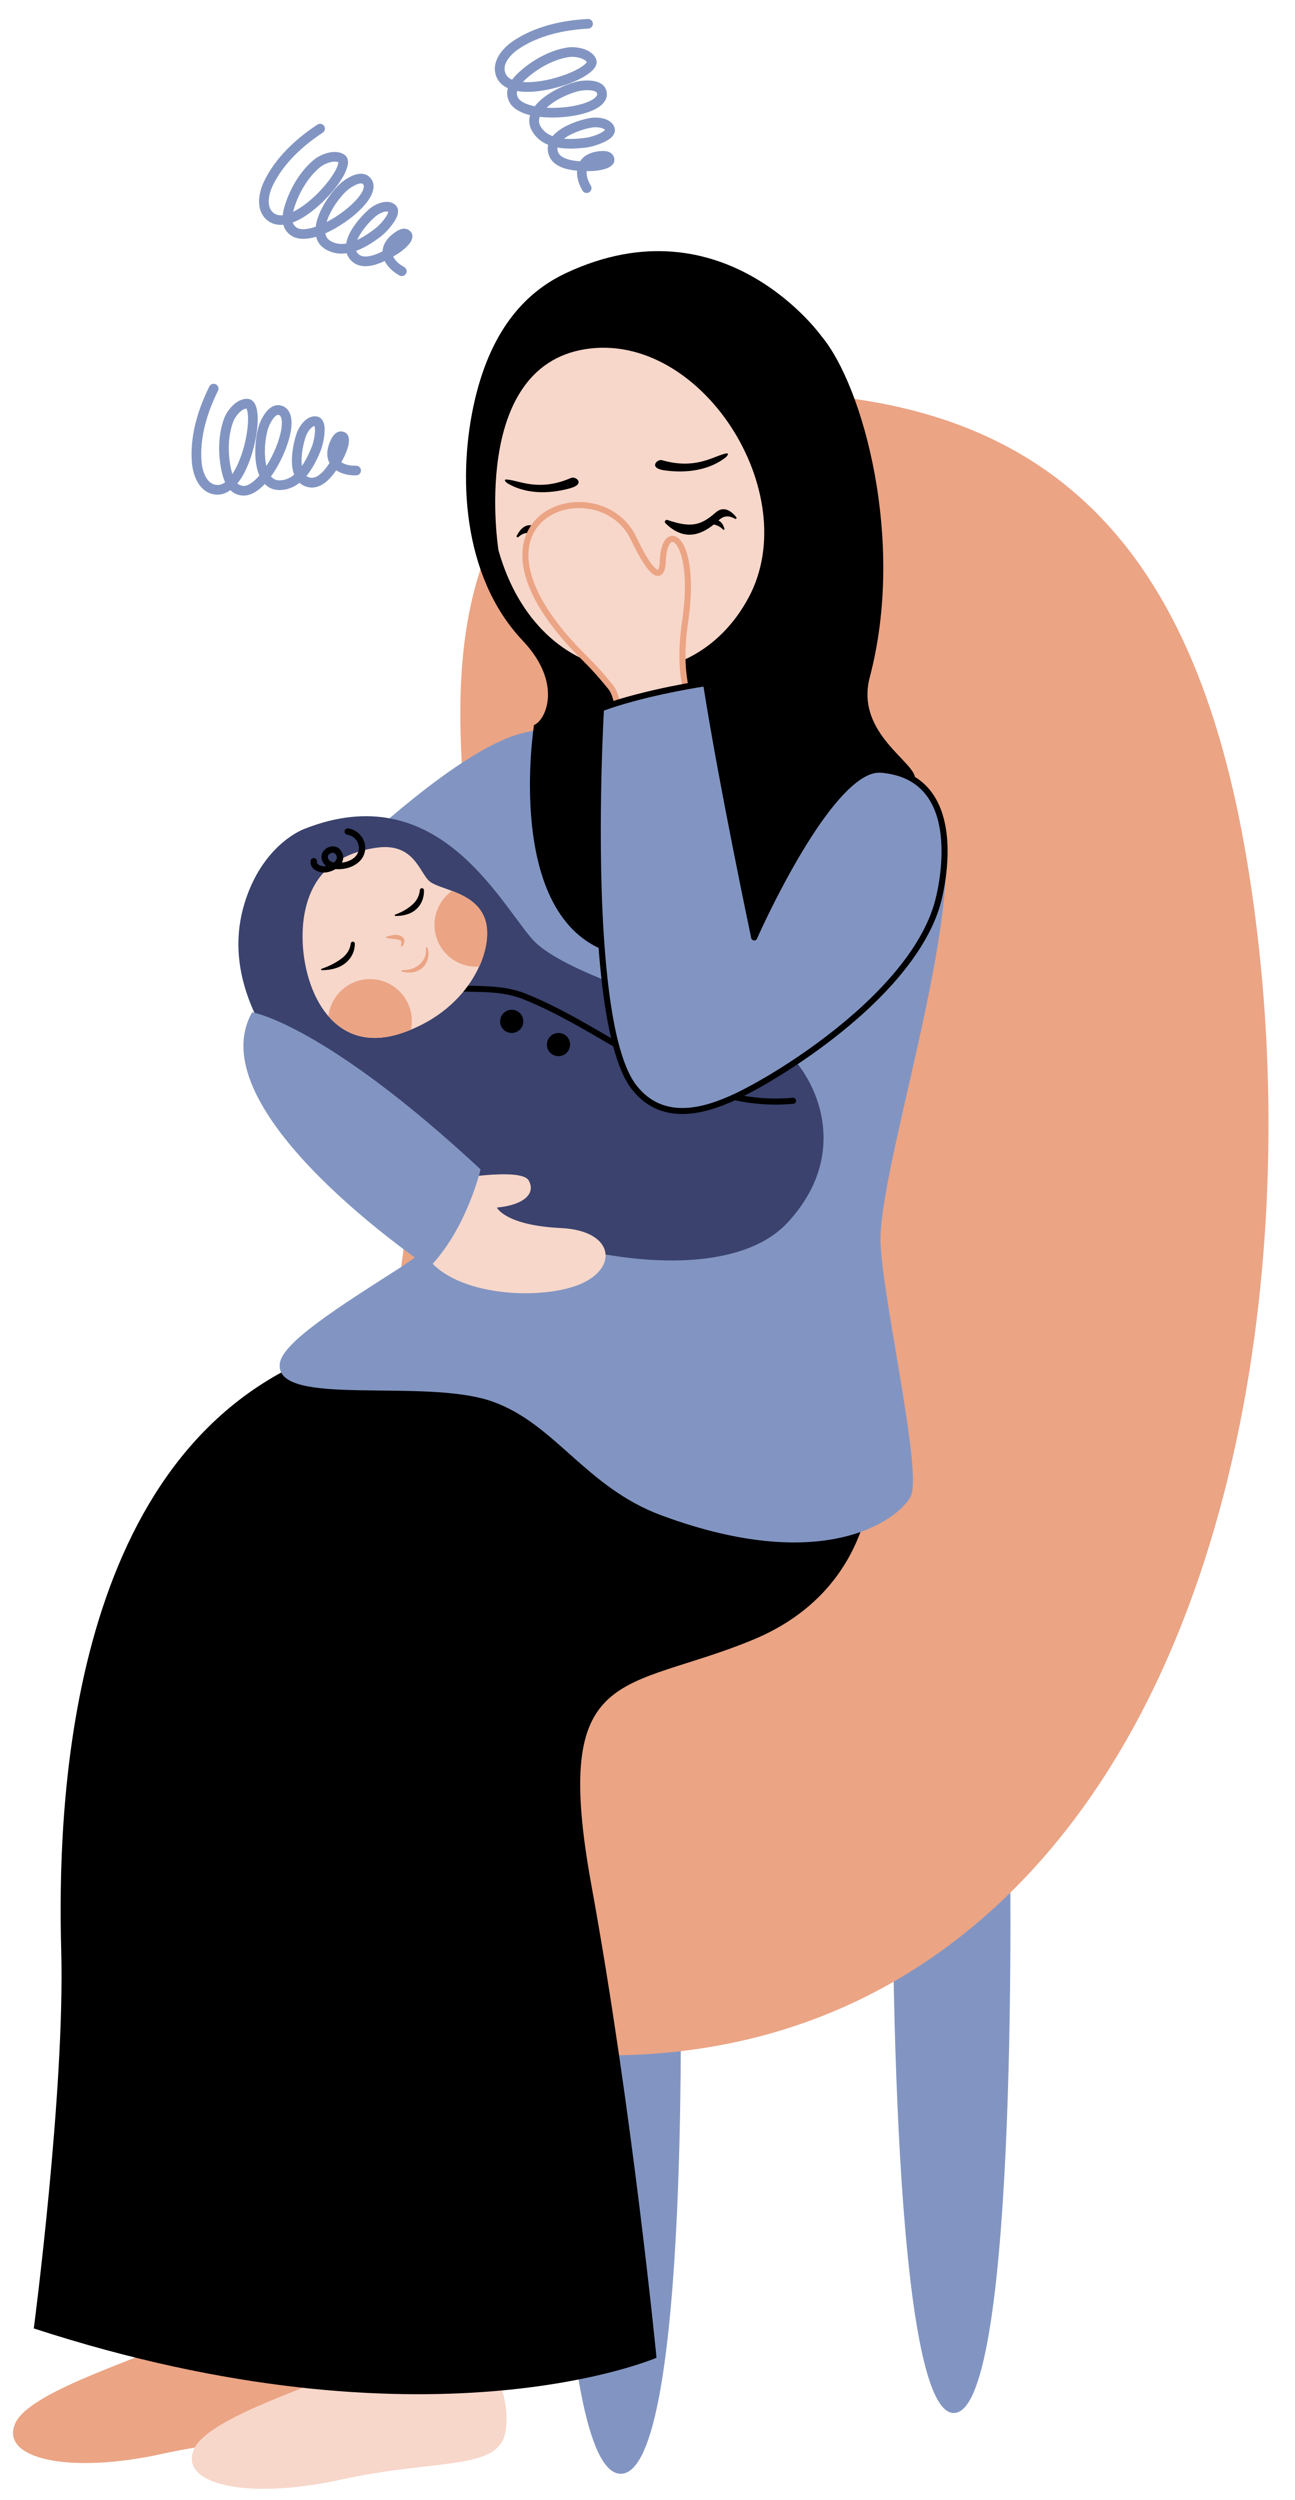 <?xml version="1.0" encoding="UTF-8"?><svg xmlns="http://www.w3.org/2000/svg" xmlns:xlink="http://www.w3.org/1999/xlink" clip-rule="evenodd" fill-rule="evenodd" height="859.5" preserveAspectRatio="xMidYMid meet" stroke-linejoin="round" stroke-miterlimit="2" version="1.0" viewBox="-3.6 -6.0 445.3 859.5" width="445.3" zoomAndPan="magnify"><g><g><g id="change1_4"><path d="M1588.17,1718.58C1588.17,1718.58 1585.68,1970.7 1620.49,1969.96C1655.3,1969.22 1649.71,1715.28 1649.71,1715.28L1588.17,1718.58Z" fill="#8295c2" transform="matrix(.695 0 0 .703 -916.274 -540.47)"/></g><g id="change1_5"><path d="M1588.17,1749.86C1588.17,1749.86 1585.68,1970.7 1620.49,1969.96C1655.3,1969.22 1649.71,1746.56 1649.71,1746.56L1588.17,1749.86Z" fill="#8295c2" transform="matrix(.655 0 0 .893 -736.921 -935.65)"/></g><g id="change2_1"><path d="M1486.65,1809.1C1486.65,1809.1 1649.1,1880.09 1785.45,1777.08C1921.8,1674.07 1954.22,1458.11 1936.28,1293.21C1918.33,1128.31 1860.32,1022.52 1694.26,1019.78C1528.2,1017.06 1539.77,1161.63 1541.96,1207.23C1544.15,1252.83 1455.51,1767.6 1486.65,1809.1Z" fill="#eba484" transform="matrix(.695 0 0 .703 -916.274 -587.965)"/></g><g id="change3_3"><path d="M1676.2,590.117C1676.2,590.117 1685.78,619.804 1665.61,632.268L1690.14,669.721L1750.96,641.191C1750.96,641.191 1721.88,620.233 1730.92,568.299L1676.2,590.117Z" fill="#f7d7ca" transform="matrix(.653 0 0 .653 -873.742 -160.05)"/></g><g id="change2_4"><path d="M1966.94,660.683C1985.59,659.248 2004.71,654.431 2018.56,641.759C2017.99,634.064 2018.34,625.327 2020.05,615.475L1965.33,637.293C1965.33,637.293 1969.08,648.923 1966.94,660.683Z" fill="#eba484" transform="matrix(.653 0 0 .653 -1062.499 -190.849)"/></g><g id="change2_9"><path d="M2786.77,1794.69C2786.77,1794.69 2786.55,1806.12 2777.14,1813.17C2767.74,1820.22 2723.69,1831.89 2718.45,1843.97C2713.22,1856.04 2736.68,1861.53 2769.33,1854.33C2801.98,1847.13 2823.63,1851.51 2825.65,1837.61C2827.67,1823.72 2818.86,1815.43 2820.29,1798.52L2786.77,1794.69Z" fill="#eba484" transform="matrix(1 0 0 1 -2716.837 -1016.826)"/></g><g id="change3_5"><path d="M2786.77,1794.69C2786.77,1794.69 2786.55,1806.12 2777.14,1813.17C2767.74,1820.22 2723.69,1831.89 2718.45,1843.97C2713.22,1856.04 2736.68,1861.53 2769.33,1854.33C2801.98,1847.13 2823.63,1851.51 2825.65,1837.61C2827.67,1823.72 2818.86,1815.43 2820.29,1798.52L2786.77,1794.69Z" fill="#f7d7ca" transform="matrix(1 0 0 1 -2655.372 -1007.966)"/></g><g id="change4_9"><path d="M2951.37,1507.4C2951.37,1507.4 2954.42,1550.21 2910.15,1568.45C2865.89,1586.7 2840.76,1576.09 2854.78,1652.97C2868.81,1729.85 2877.14,1815.21 2877.14,1815.21C2877.14,1815.21 2798.52,1849.26 2663.01,1805.13C2663.01,1805.13 2673.75,1723.19 2672.44,1675.39C2671.13,1627.6 2673.75,1507.31 2758.38,1471.54C2843.01,1435.76 2953.6,1466.08 2951.37,1507.4Z" transform="matrix(1 0 0 1 -2654.987 -1010.682)"/></g><g id="change1_6"><path d="M1669.32,622.016C1669.32,622.016 1686.03,680.562 1745.5,628.688C1745.5,628.688 1804.21,628.015 1824.24,657.985C1848.08,693.646 1798.48,836.63 1796.18,886.179C1795.07,910.088 1818.38,1009.4 1812.23,1023.36C1807.7,1033.64 1769.69,1066.56 1680.88,1033.69C1640.84,1018.87 1624.93,985.378 1591.67,973.696C1555.86,961.119 1477.44,977.155 1479.84,953.874C1480.99,942.793 1510.76,924.028 1543.37,903.18C1580.55,879.416 1585.7,848.007 1585.7,848.007L1519.15,683.26C1519.15,683.26 1573.99,630.733 1606.73,622.112C1639.46,613.491 1669.32,622.016 1669.32,622.016Z" fill="#8295c2" transform="matrix(.653 0 0 .653 -873.742 -160.05)"/></g><g id="change3_4"><path d="M1581.59,470.172C1581.59,470.172 1593.4,546.609 1618.02,571.5C1642.65,596.39 1678.44,602.593 1697.68,595.894C1716.93,589.194 1748.73,563.257 1754.31,529.394C1754.31,529.394 1766.99,525.668 1774.16,518.338C1780.88,511.465 1789.41,495.288 1777.8,479.798C1769.3,468.457 1753.35,469.229 1750.4,483.93C1750.4,483.93 1683.83,369.404 1635.56,401.622C1587.28,433.839 1581.59,470.172 1581.59,470.172Z" fill="#f7d7ca" transform="matrix(.653 0 0 .653 -873.742 -160.05)"/></g><g id="change2_7" transform="matrix(.653 0 0 .653 -1062.499 -190.849)"><circle cx="2053.25" cy="546.096" fill="#eba484" r="5.191"/></g><g id="change5_1"><path d="M1492.98,672.223C1492.98,672.223 1472.23,679.356 1462.15,708.78C1452.06,738.204 1456.85,779.526 1520.47,836.169C1584.09,892.811 1708.28,921.264 1747.07,879.745C1785.85,838.227 1757.17,791.261 1735.5,781.594C1713.84,771.926 1630.61,751.042 1612.56,730.051C1594.51,709.06 1561.99,645.009 1492.98,672.223Z" fill="#3a426d" transform="matrix(.653 0 0 .653 -873.742 -160.05)"/></g><g id="change4_12"><path d="M1853.66,812.091C1867.9,812.541 1882.03,808.776 1895.94,812.833C1919.93,819.828 1943.02,832.731 1966.82,842.613C1990.95,852.636 2015.79,859.559 2042.93,854.44C2043.79,854.277 2044.36,853.442 2044.2,852.576C2044.04,851.711 2043.2,851.141 2042.34,851.304C2015.84,856.302 1991.6,849.452 1968.04,839.666C1944.14,829.739 1920.93,816.797 1896.83,809.769C1882.66,805.636 1868.27,809.36 1853.76,808.901C1852.88,808.873 1852.15,809.565 1852.12,810.445C1852.09,811.326 1852.78,812.063 1853.66,812.091Z" transform="matrix(.65 .061 -.061 .65 -1006.597 -306.55)"/></g><g id="change4_2" transform="matrix(.653 0 0 .653 -1060.12 -190.089)"><circle cx="1887.41" cy="819.614" r="6.105"/></g><g id="change4_5" transform="matrix(.653 0 0 .653 -1044.036 -182.117)"><circle cx="1887.41" cy="819.614" r="6.105"/></g><g id="change3_1"><path d="M1504.12,694.287C1504.12,694.287 1491.1,704.465 1491.93,731.317C1492.77,758.169 1508.24,792.191 1544.62,779.607C1580.99,767.022 1593.02,734.617 1587.92,719.833C1582.82,705.049 1563.57,704.41 1558.47,699.616C1553.36,694.822 1550.37,679.525 1531.11,682.136C1511.85,684.748 1504.12,694.287 1504.12,694.287Z" fill="#f7d7ca" transform="matrix(.653 0 0 .653 -873.767 -160.04)"/></g><g id="change4_10"><path d="M1804.06,740.655C1803.97,738.905 1803.2,737.289 1801.48,736.083C1798.26,733.812 1795.05,735.269 1793.5,737.772C1792.47,739.437 1792.24,741.56 1793.16,743.327C1793.73,744.41 1794.73,745.393 1796.34,746.014C1796.83,746.202 1797.35,746.313 1797.88,746.364C1797.34,746.83 1796.76,747.193 1796.2,747.404C1795.52,747.657 1794.79,747.842 1794.1,747.837C1793.41,747.832 1792.77,747.599 1792.44,746.854C1792.08,746.011 1791.09,745.628 1790.25,745.999C1789.41,746.369 1789.02,747.353 1789.39,748.195C1790.85,751.516 1794.37,751.642 1797.36,750.527C1799.41,749.763 1801.6,747.685 1802.89,745.283C1803.21,745.132 1803.51,744.971 1803.81,744.805C1805.38,743.925 1806.84,742.817 1808.09,741.525C1810.54,738.996 1812.33,735.499 1812.02,731.89C1811.41,724.83 1803.99,720.977 1797.78,723.417C1796.92,723.754 1796.5,724.722 1796.84,725.578C1797.17,726.434 1798.14,726.856 1799,726.52C1803.21,724.866 1808.29,727.391 1808.7,732.175C1808.93,734.826 1807.5,737.346 1805.7,739.204C1805.19,739.726 1804.64,740.211 1804.06,740.655ZM1800.41,742.731C1800.93,741.289 1800.93,739.769 1799.57,738.809C1798.26,737.889 1796.97,738.51 1796.34,739.524C1795.92,740.204 1795.74,741.064 1796.12,741.785C1796.36,742.255 1796.84,742.633 1797.54,742.902C1798.06,743.103 1798.65,743.094 1799.2,743.026C1799.61,742.975 1800.01,742.871 1800.41,742.731Z" transform="scale(.653) rotate(30.509 1531.429 -2394.796)"/></g><g id="change2_5"><path d="M1794.55,817.996C1795.82,807.046 1805.14,798.535 1816.42,798.535C1828.57,798.535 1838.44,808.399 1838.44,820.549C1838.44,822.145 1838.27,823.702 1837.94,825.201C1836.58,825.758 1835.18,826.286 1833.75,826.783C1815.89,832.958 1803.08,827.911 1794.55,817.996ZM1859.62,752.065C1866.52,754.691 1874.12,758.516 1877.05,767.009C1879.17,773.164 1878.33,782.372 1873.99,791.934C1873.47,791.972 1872.94,791.991 1872.41,791.991C1860.26,791.991 1850.39,782.126 1850.39,769.976C1850.39,762.597 1854.04,756.06 1859.62,752.065Z" fill="#eba484" transform="matrix(.653 0 0 .653 -1062.499 -190.849)"/></g><g id="change4_13"><path d="M1504.32,747.333C1505.65,747.53 1506.92,747.636 1508.22,747.615C1509.13,747.6 1510,747.505 1510.87,747.353C1511.63,747.222 1512.36,747.027 1513.07,746.778C1513.8,746.52 1514.5,746.192 1515.15,745.801C1516.5,744.997 1517.68,743.946 1518.63,742.684C1519.92,740.975 1520.82,738.875 1521.17,736.337C1521.29,735.75 1520.91,735.177 1520.33,735.058C1519.74,734.939 1519.16,735.319 1519.05,735.906C1518.33,738.65 1516.86,740.598 1515.04,742.054C1514.35,742.603 1513.6,743.07 1512.82,743.502C1512.29,743.793 1511.76,744.083 1511.21,744.345C1510.15,744.842 1509.07,745.282 1507.9,745.638C1506.73,745.998 1505.56,746.323 1504.32,746.539C1504.1,746.541 1503.92,746.721 1503.92,746.941C1503.92,747.16 1504.11,747.336 1504.32,747.333Z" transform="matrix(.645 -.103 .103 .645 -914.812 -18.193)"/></g><g id="change2_8"><path d="M1829.26,777.765C1829.88,777.94 1830.81,778.141 1831.88,778.357C1832.42,778.467 1832.97,778.585 1833.52,778.706C1833.87,778.782 1834.21,778.871 1834.54,778.949C1835.03,779.061 1835.48,779.153 1835.85,779.343C1836.43,779.64 1836.84,780.086 1836.71,780.964L1836.43,782.227C1836.3,782.446 1836.37,782.73 1836.59,782.861C1836.81,782.992 1837.09,782.921 1837.22,782.703C1837.4,782.498 1837.54,782.277 1837.68,782.043C1837.82,781.811 1837.93,781.571 1838.04,781.328C1838.96,779.036 1837.75,777.652 1835.86,776.892C1835.44,776.724 1834.97,776.615 1834.48,776.551C1834.04,776.494 1833.59,776.47 1833.13,776.489C1831.61,776.553 1830.19,776.9 1829.33,776.973C1829.11,776.954 1828.92,777.116 1828.9,777.334C1828.88,777.553 1829.04,777.746 1829.26,777.765Z" fill="#eba484" transform="matrix(.65 -.056 .056 .65 -1103.173 -86.646)"/></g><g id="change4_14"><path d="M1504.32,747.333C1505.57,747.529 1506.78,747.648 1508,747.646C1508.86,747.645 1509.68,747.573 1510.5,747.446C1511.21,747.336 1511.9,747.17 1512.57,746.951C1513.28,746.722 1513.95,746.429 1514.59,746.074C1515.94,745.317 1517.14,744.312 1518.13,743.102C1519.59,741.322 1520.61,739.094 1521.02,736.368C1521.14,735.786 1520.83,735.202 1520.32,735.065C1519.82,734.929 1519.31,735.291 1519.19,735.874C1518.47,738.766 1516.92,740.765 1514.95,742.229C1514.24,742.757 1513.47,743.205 1512.66,743.624C1512.13,743.9 1511.59,744.176 1511.03,744.427C1509.99,744.897 1508.91,745.316 1507.78,745.661C1506.64,746.006 1505.51,746.323 1504.32,746.539C1504.13,746.541 1503.97,746.721 1503.98,746.94C1503.98,747.159 1504.13,747.336 1504.32,747.333Z" transform="matrix(.744 -.119 .103 .645 -1089.07 24.519)"/></g><g id="change2_6"><path d="M1503.77,746.145C1506.15,747.14 1508.31,747.508 1510.24,747.338C1511.9,747.192 1513.38,746.653 1514.6,745.865C1515.96,744.993 1517.01,743.798 1517.75,742.498C1518.95,740.403 1519.35,738.024 1518.95,735.955C1518.92,735.702 1518.69,735.518 1518.44,735.546C1518.19,735.573 1518.01,735.801 1518.03,736.055C1518.08,737.859 1517.37,739.774 1516.12,741.424C1515.4,742.385 1514.45,743.199 1513.35,743.887C1512.36,744.51 1511.23,745.014 1509.92,745.31C1508.22,745.695 1506.28,745.838 1504,745.385C1503.79,745.321 1503.57,745.439 1503.5,745.649C1503.44,745.859 1503.56,746.081 1503.77,746.145Z" fill="#eba484" transform="matrix(.645 -.103 .103 .645 -912.114 1.638)"/></g><g id="change4_6"><path d="M2118.3,2139.68C2104.44,2150.36 2092.38,2168.34 2091.93,2200.85C2091.48,2233.36 2102.61,2275.92 2134.16,2297.3C2155.09,2311.49 2151.11,2328.62 2146.68,2331.52C2146.68,2331.52 2151.65,2414.84 2199.28,2419.57C2292.22,2428.8 2311,2319.16 2311,2319.16C2310.83,2312.05 2281.63,2305.74 2282.66,2280.57C2285.12,2220.18 2252.91,2159.38 2231.11,2142.55C2231.11,2142.55 2177.58,2094.03 2118.3,2139.68ZM2115.68,2261.76C2115.68,2261.76 2086.66,2188.13 2133.36,2169.7C2180.05,2151.27 2238.36,2209.55 2224.67,2258.36C2210.28,2309.61 2146.13,2318.52 2115.68,2261.76Z" transform="rotate(12.449 8419.664 -6019.327) scale(.803)"/></g><g><g id="change4_11"><path d="M2636.07,235.745C2635.76,235.996 2634.98,236.903 2635.17,237.25C2635.36,237.597 2636.47,237.286 2636.85,237.165C2641.83,235.913 2649.5,230.497 2663.5,234.636C2665.53,235.234 2669.44,231.307 2662.58,230.284C2655.45,229.221 2644.5,229.198 2636.07,235.745Z" transform="scale(.801 -.801) rotate(7.129 4921.577 -19428.48)"/></g><g id="change4_7"><path d="M2636.07,235.745C2635.76,235.996 2634.98,236.903 2635.17,237.25C2635.36,237.597 2636.47,237.286 2636.85,237.165C2641.83,235.913 2649.5,230.497 2663.5,234.636C2665.53,235.234 2669.44,231.307 2662.58,230.284C2655.45,229.221 2644.5,229.198 2636.07,235.745Z" transform="matrix(-.801 .004 -.004 -.801 2358.42 329.483)"/></g><g id="change4_4"><path d="M2664.9,256.223C2665.21,256.556 2665.26,257.059 2665.01,257.439C2664.75,257.819 2664.27,257.977 2663.85,257.821C2652.17,253.092 2647.21,253.937 2639.19,260.207C2634.7,263.717 2630.93,260.09 2628.89,257.235C2628.74,257.028 2628.76,256.748 2628.93,256.562C2629.11,256.377 2629.39,256.337 2629.6,256.467C2631.52,257.803 2634.44,258.851 2637.36,256.578C2642.08,252.914 2653.26,243.337 2664.9,256.223Z" transform="matrix(.672 -.098 -.098 -.672 -1567.326 608.683)"/></g><g id="change4_8"><path d="M1911.44,570.073C1908.68,570.081 1905.7,570.8 1903.66,572.712C1903.53,572.85 1903.32,572.878 1903.15,572.779C1902.99,572.679 1902.91,572.48 1902.98,572.298C1903.53,570.588 1904.49,569.06 1906.31,568.429C1908.07,567.819 1909.85,569.067 1911.55,569.806" transform="matrix(.655 0 0 .739 -1067.857 -240.89)"/></g><g id="change4_3"><path d="M1984.11,562.82C1978.51,567.298 1969.18,572.561 1958.65,562.147C1958.31,561.82 1958.24,561.301 1958.48,560.892C1958.72,560.483 1959.2,560.291 1959.66,560.427C1972.05,564.65 1977.15,563.483 1985.11,556.506C1989.56,552.6 1993.69,556.144 1995.97,558.987C1996.13,559.193 1996.13,559.485 1995.96,559.688C1995.8,559.89 1995.51,559.948 1995.28,559.825C1993.21,558.551 1990.12,557.635 1987.22,560.165C1987.01,560.342 1986.8,560.532 1986.57,560.731C1988.26,561.495 1989.16,563.162 1989.7,565.018C1989.76,565.224 1989.69,565.45 1989.52,565.562C1989.36,565.675 1989.15,565.643 1989.01,565.486C1987.67,564.071 1985.93,563.233 1984.11,562.82Z" transform="matrix(.653 0 0 .653 -1053.78 -193.216)"/></g><g id="change2_2"><path d="M1665.58,524.601C1664.97,527.2 1664.27,529.813 1663.54,532.438C1663.06,534.143 1662.53,535.834 1661.99,537.518C1661.1,540.295 1660.15,543.04 1658.81,545.6C1658.35,546.435 1658.59,547.475 1659.35,548.037C1660.59,548.894 1661.84,549.658 1663.14,550.299C1664.46,550.948 1665.83,551.486 1667.3,551.899C1668.16,552.173 1669.09,551.694 1669.36,550.829C1669.63,549.965 1669.15,549.041 1668.29,548.766C1667.05,548.327 1665.91,547.778 1664.81,547.15C1664.17,546.783 1663.55,546.383 1662.93,545.953C1664.12,543.64 1665.11,541.219 1665.85,538.708C1666.38,536.92 1666.78,535.091 1667.1,533.251C1667.59,530.504 1667.87,527.747 1668.14,525.029C1668.26,524.322 1667.78,523.652 1667.08,523.533C1666.37,523.415 1665.7,523.893 1665.58,524.601Z" fill="#eba484" transform="matrix(.653 0 0 .653 -876.338 -160.992)"/></g><g id="change2_3"><path d="M1949.9,618.059C1951.73,617.315 1953.58,616.784 1955.45,616.291C1956.68,615.965 1957.92,615.7 1959.16,615.451C1960.19,615.245 1961.22,615.073 1962.25,614.9C1963.29,614.726 1964.32,614.538 1965.36,614.409C1967.11,614.191 1968.86,614.05 1970.65,614.074C1972.44,614.098 1974.22,614.208 1976.04,614.519C1976.43,614.635 1976.85,614.405 1976.97,614.007C1977.08,613.608 1976.85,613.191 1976.46,613.075C1973.71,611.939 1970.94,611.177 1968.09,610.827C1966.14,610.586 1964.18,610.538 1962.23,610.726C1961.25,610.82 1960.28,610.997 1959.33,611.227C1958.38,611.455 1957.45,611.747 1956.53,612.086C1955.7,612.387 1954.9,612.715 1954.1,613.098C1952.29,613.972 1950.57,615.01 1948.88,616.19C1948.37,616.47 1948.18,617.116 1948.46,617.631C1948.74,618.147 1949.38,618.339 1949.9,618.059Z" fill="#eba484" transform="matrix(.653 .009 -.009 .653 -1056.842 -209.906)"/></g></g><g id="change3_2"><path d="M2034.72,1353.37C2034.72,1353.37 2033.23,1332.59 2027.76,1318.38C2024.95,1311.07 2020.93,1304.47 2017.51,1299.37C1996.22,1267.6 2006.29,1253.69 2015.19,1271.15C2017.6,1275.88 2022.49,1280.12 2022.46,1255.96C2022.42,1219.5 2096.22,1209.86 2065.38,1295.31C2063.17,1301.43 2061.72,1306.96 2060.53,1311.89C2058.51,1320.3 2070.65,1341.45 2067.84,1346.38L2034.72,1353.37Z" fill="#f7d7ca" transform="scale(-.766 .766) rotate(25.578 3123.053 -4326.156)"/></g><g id="change2_10"><path d="M2035,1354.7C2034.62,1354.78 2034.22,1354.69 2033.9,1354.46C2033.59,1354.22 2033.39,1353.86 2033.37,1353.47C2033.37,1353.47 2031.9,1332.92 2026.49,1318.87C2023.72,1311.67 2019.75,1305.16 2016.38,1300.13C2007.24,1286.48 2003.81,1276.03 2003.51,1269.86C2003.37,1266.8 2004.01,1264.67 2004.99,1263.51C2006.12,1262.17 2007.7,1261.78 2009.56,1262.56C2011.55,1263.39 2014.06,1265.93 2016.4,1270.53C2016.67,1271.04 2016.96,1271.55 2017.28,1272.01C2017.61,1272.49 2017.96,1272.92 2018.33,1273.21C2018.47,1273.33 2018.6,1273.46 2018.74,1273.44C2018.82,1273.44 2018.86,1273.36 2018.92,1273.28C2019.08,1273.1 2019.23,1272.85 2019.37,1272.54C2020.42,1270.25 2021.11,1265.3 2021.1,1255.96C2021.08,1242.17 2031.09,1232.02 2042.43,1228.88C2050.06,1226.77 2058.27,1227.83 2064.46,1233C2069.55,1237.25 2073.3,1244.31 2074.11,1254.8C2074.9,1264.97 2072.91,1278.44 2066.66,1295.77C2064.47,1301.84 2063.03,1307.32 2061.86,1312.21C2061.41,1314.07 2061.76,1316.59 2062.45,1319.43C2063.55,1324.02 2065.59,1329.35 2067.19,1334.09C2068.3,1337.38 2069.2,1340.39 2069.51,1342.71C2069.75,1344.58 2069.58,1346.07 2069.02,1347.05C2068.83,1347.39 2068.5,1347.63 2068.12,1347.71L2035,1354.7ZM2035.95,1351.72L2066.84,1345.19C2066.97,1344.63 2066.92,1343.91 2066.81,1343.06C2066.52,1340.88 2065.66,1338.05 2064.61,1334.97C2062.98,1330.15 2060.93,1324.73 2059.8,1320.07C2059,1316.73 2058.69,1313.76 2059.21,1311.57C2060.4,1306.6 2061.87,1301.02 2064.1,1294.85C2070.18,1278 2072.16,1264.9 2071.4,1255.01C2070.66,1245.44 2067.35,1238.96 2062.71,1235.09C2057.22,1230.51 2049.93,1229.63 2043.16,1231.51C2032.9,1234.34 2023.81,1243.49 2023.82,1255.96C2023.83,1265.95 2022.97,1271.23 2021.84,1273.67C2021.09,1275.3 2020.12,1275.95 2019.25,1276.12C2018.35,1276.29 2017.38,1275.98 2016.49,1275.22C2015.57,1274.44 2014.67,1273.13 2013.98,1271.77C2012.34,1268.55 2010.69,1266.46 2009.21,1265.46C2008.51,1264.98 2007.91,1264.74 2007.41,1264.98C2006.85,1265.27 2006.56,1266.01 2006.37,1267.04C2005.43,1272.16 2008.31,1283.19 2018.64,1298.62C2022.11,1303.79 2026.18,1310.48 2029.03,1317.89C2033.66,1329.92 2035.48,1346.61 2035.95,1351.72L2035.95,1351.72Z" fill="#eba484" transform="scale(-.766 .766) rotate(25.578 3123.053 -4326.156)"/></g><g id="change3_6"><path d="M1579.18,856.583C1579.18,856.583 1605.19,852.351 1608.3,857.634C1611.4,862.917 1607.13,868.376 1594.34,869.611C1594.34,869.611 1598.02,877.444 1622.51,878.614C1647,879.784 1648.1,897.615 1628.54,904.207C1608.99,910.799 1569.32,907.538 1561.1,886.743L1579.18,856.583Z" fill="#f7d7ca" transform="matrix(.782 0 0 .782 -1079.52 -270.905)"/></g><g id="change1_7"><path d="M1465.31,768.818C1465.31,768.818 1503.07,774.836 1585.6,851.541C1585.6,851.541 1578.25,883.022 1558.5,903.218C1558.5,903.218 1435.73,821.011 1465.31,768.818Z" fill="#8295c2" transform="matrix(.653 0 0 .653 -873.742 -160.05)"/></g><g id="change1_1"><path d="M1367.9,751.592C1389.44,732.633 1465.56,680.117 1522.44,687.165C1533.75,688.566 1600.37,701.691 1583.24,750.848C1573.1,779.939 1460.34,779.59 1460.34,779.59C1460.34,779.59 1536.11,834.413 1588.08,867.94C1588.08,867.94 1568.37,899.195 1548.62,919.391C1548.62,919.391 1372.15,853.197 1348.82,808.755C1336.12,784.561 1353.09,764.63 1367.9,751.592Z" fill="#8295c2" transform="scale(.573 -.573) rotate(66.059 1977.387 -666.039)"/></g><g id="change4_1"><path d="M1366.7,750.226C1379.7,738.782 1412.46,715.179 1448.96,699.664C1473.45,689.252 1499.62,682.504 1522.66,685.359C1528.41,686.072 1548.24,689.771 1564.44,699.54C1574.39,705.534 1582.95,713.808 1586.32,724.957C1588.58,732.417 1588.53,741.18 1584.95,751.447C1583.62,755.259 1580.73,758.643 1576.58,761.585C1570.73,765.729 1562.35,769.039 1552.69,771.642C1522.91,779.672 1480.88,781.102 1465.9,781.355C1482.92,793.594 1544.67,837.775 1589.06,866.411C1589.9,866.952 1590.15,868.067 1589.62,868.91C1589.62,868.91 1569.79,900.347 1549.92,920.663C1549.41,921.178 1548.65,921.347 1547.98,921.094C1547.98,921.094 1461.35,888.595 1401.35,853.825C1375.32,838.736 1354.31,823.127 1347.21,809.601C1334.04,784.512 1351.34,763.747 1366.7,750.226L1366.7,750.226ZM1369.1,752.957C1354.84,765.514 1338.2,784.609 1350.43,807.909C1357.33,821.048 1377.88,836.02 1403.18,850.677C1458.97,883.012 1537.89,913.371 1548.14,917.267C1564.92,899.854 1581.46,874.843 1585.57,868.484C1533.62,834.859 1459.27,781.064 1459.27,781.064C1458.63,780.601 1458.37,779.778 1458.61,779.027C1458.86,778.276 1459.56,777.768 1460.35,777.771C1460.35,777.771 1515.31,777.953 1551.75,768.129C1560.93,765.654 1568.92,762.556 1574.47,758.617C1577.92,756.17 1580.41,753.42 1581.52,750.25C1584.79,740.854 1584.9,732.837 1582.84,726.01C1579.73,715.729 1571.74,708.184 1562.57,702.656C1546.91,693.223 1527.77,689.658 1522.21,688.97C1499.75,686.187 1474.26,692.862 1450.38,703.013C1414.33,718.342 1381.94,741.65 1369.1,752.957L1369.1,752.957Z" transform="scale(.573 -.573) rotate(66.059 1977.387 -666.039)"/></g><g id="change1_8"><path d="M2730.61,1173.18C2731.69,1174.26 2733.11,1174.97 2734.97,1175.05C2737.14,1175.15 2739.53,1173.94 2741.77,1171.75C2741.99,1171.53 2742.21,1171.3 2742.43,1171.07C2743.69,1172.37 2745.34,1173.14 2747.43,1173.15C2750.11,1173.17 2752.41,1172.21 2754.37,1170.66C2754.81,1171.06 2755.3,1171.39 2755.86,1171.65C2758.55,1172.91 2761.06,1172.21 2763.26,1170.53C2764.67,1169.44 2765.94,1167.91 2767,1166.37C2768.77,1167.55 2771.19,1168.16 2773.87,1168.11C2774.79,1168.1 2775.52,1167.33 2775.51,1166.41C2775.49,1165.49 2774.73,1164.76 2773.81,1164.78C2771.82,1164.82 2769.98,1164.46 2768.75,1163.56C2768.98,1163.15 2769.19,1162.77 2769.38,1162.42C2770.34,1160.65 2771.25,1158.24 2771.37,1156.55C2771.52,1154.43 2770.58,1153.16 2768.88,1153C2768.01,1152.92 2767.18,1153.24 2766.46,1153.94C2765.52,1154.86 2764.78,1156.61 2764.44,1157.66C2763.62,1160.19 2763.84,1162.25 2764.69,1163.86C2763.74,1165.34 2762.57,1166.85 2761.22,1167.89C2760.05,1168.79 2758.72,1169.31 2757.27,1168.63C2757.08,1168.54 2756.91,1168.44 2756.75,1168.32C2758.99,1165.63 2760.61,1162.23 2761.73,1159.4C2762.44,1157.61 2763.37,1153.32 2762.9,1150.83C2762.55,1149 2761.51,1147.93 2760.02,1147.81C2758.69,1147.69 2757.4,1148.24 2756.31,1149.2C2755,1150.35 2753.98,1152.08 2753.52,1153.3C2752.64,1155.62 2751.47,1160.52 2751.82,1164.6C2751.92,1165.77 2752.16,1166.87 2752.53,1167.86C2751.11,1169.05 2749.44,1169.83 2747.45,1169.82C2746.2,1169.81 2745.27,1169.29 2744.57,1168.46C2747.91,1163.84 2750.65,1157.54 2751.41,1152.72C2751.74,1150.64 2751.71,1148.82 2751.3,1147.44C2750.75,1145.61 2749.6,1144.43 2747.85,1144.05C2746.31,1143.72 2744.87,1144.31 2743.67,1145.46C2742.32,1146.74 2741.28,1148.75 2740.73,1150.1C2739.41,1153.34 2738.46,1160.67 2739.84,1166.02C2740.03,1166.78 2740.27,1167.5 2740.56,1168.17C2739.66,1169.21 2738.73,1170.09 2737.8,1170.74C2736.88,1171.36 2735.99,1171.76 2735.11,1171.72C2734.23,1171.68 2733.55,1171.36 2733.02,1170.88C2733.57,1170.21 2734.09,1169.47 2734.58,1168.67C2737.73,1163.48 2739.69,1155.69 2739.98,1150.1C2740.14,1146.94 2739.69,1144.43 2738.85,1143.19C2738.19,1142.23 2737.32,1141.77 2736.29,1141.78C2734.78,1141.78 2733.3,1142.46 2732.03,1143.52C2730.35,1144.92 2729.05,1146.95 2728.51,1148.37C2726.28,1154.21 2726.31,1161.34 2727.75,1167.37C2728.01,1168.43 2728.34,1169.49 2728.79,1170.46C2727.89,1171.13 2726.92,1171.49 2725.86,1171.39C2724.18,1171.24 2723.04,1170.16 2722.25,1168.82C2721.32,1167.24 2720.86,1165.27 2720.71,1163.6C2719.95,1155.18 2722.65,1146.47 2726.35,1139.02C2726.76,1138.2 2726.42,1137.2 2725.6,1136.79C2724.78,1136.38 2723.78,1136.71 2723.37,1137.54C2719.39,1145.52 2716.58,1154.87 2717.39,1163.9C2717.58,1166.02 2718.2,1168.5 2719.38,1170.51C2720.71,1172.77 2722.72,1174.45 2725.55,1174.71C2727.34,1174.88 2729.05,1174.31 2730.61,1173.18ZM2736.11,1145.12C2735.41,1145.18 2734.75,1145.59 2734.16,1146.08C2732.96,1147.09 2732.01,1148.54 2731.62,1149.56C2729.62,1154.8 2729.7,1161.18 2730.99,1166.59C2731.08,1166.94 2731.17,1167.3 2731.28,1167.65C2731.43,1167.42 2731.58,1167.18 2731.73,1166.93C2734.62,1162.18 2736.39,1155.05 2736.65,1149.93C2736.74,1148.23 2736.66,1146.78 2736.37,1145.74C2736.31,1145.52 2736.18,1145.26 2736.11,1145.12ZM2742.99,1164.87C2745.52,1160.91 2747.51,1156.04 2748.12,1152.19C2748.36,1150.7 2748.4,1149.38 2748.1,1148.39C2747.94,1147.85 2747.67,1147.42 2747.15,1147.31C2746.86,1147.25 2746.61,1147.38 2746.36,1147.54C2746.07,1147.75 2745.79,1148.02 2745.54,1148.33C2744.76,1149.28 2744.17,1150.5 2743.82,1151.35C2742.7,1154.11 2741.9,1160.25 2742.99,1164.87ZM2759.51,1151.13C2759.14,1151.18 2758.82,1151.43 2758.51,1151.7C2757.62,1152.48 2756.95,1153.66 2756.64,1154.48C2755.87,1156.5 2754.84,1160.76 2755.14,1164.31C2755.16,1164.49 2755.18,1164.67 2755.2,1164.86C2756.69,1162.71 2757.8,1160.26 2758.63,1158.17C2759.12,1156.94 2759.77,1154.24 2759.7,1152.24C2759.69,1151.87 2759.57,1151.37 2759.51,1151.13Z" fill="#8295c2" transform="matrix(1 0 0 1 -2654.987 -1010.682)"/></g><g id="change1_2"><path d="M2730.61,1173.18C2731.69,1174.26 2733.11,1174.97 2734.97,1175.05C2737.14,1175.15 2739.53,1173.94 2741.77,1171.75C2741.99,1171.53 2742.21,1171.3 2742.43,1171.07C2743.69,1172.37 2745.34,1173.14 2747.43,1173.15C2750.11,1173.17 2752.41,1172.21 2754.37,1170.66C2754.81,1171.06 2755.3,1171.39 2755.86,1171.65C2758.55,1172.91 2761.06,1172.21 2763.26,1170.53C2764.67,1169.44 2765.94,1167.91 2767,1166.37C2768.77,1167.55 2771.19,1168.16 2773.87,1168.11C2774.79,1168.1 2775.52,1167.33 2775.51,1166.41C2775.49,1165.49 2774.73,1164.76 2773.81,1164.78C2771.82,1164.82 2769.98,1164.46 2768.75,1163.56C2768.98,1163.15 2769.19,1162.77 2769.38,1162.42C2770.34,1160.65 2771.25,1158.24 2771.37,1156.55C2771.52,1154.43 2770.58,1153.16 2768.88,1153C2768.01,1152.92 2767.18,1153.24 2766.46,1153.94C2765.52,1154.86 2764.78,1156.61 2764.44,1157.66C2763.62,1160.19 2763.84,1162.25 2764.69,1163.86C2763.74,1165.34 2762.57,1166.85 2761.22,1167.89C2760.05,1168.79 2758.72,1169.31 2757.27,1168.63C2757.08,1168.54 2756.91,1168.44 2756.75,1168.32C2758.99,1165.63 2760.61,1162.23 2761.73,1159.4C2762.44,1157.61 2763.37,1153.32 2762.9,1150.83C2762.55,1149 2761.51,1147.93 2760.02,1147.81C2758.69,1147.69 2757.4,1148.24 2756.31,1149.2C2755,1150.35 2753.98,1152.08 2753.52,1153.3C2752.64,1155.62 2751.47,1160.52 2751.82,1164.6C2751.92,1165.77 2752.16,1166.87 2752.53,1167.86C2751.11,1169.05 2749.44,1169.83 2747.45,1169.82C2746.2,1169.81 2745.27,1169.29 2744.57,1168.46C2747.91,1163.84 2750.65,1157.54 2751.41,1152.72C2751.74,1150.64 2751.71,1148.82 2751.3,1147.44C2750.75,1145.61 2749.6,1144.43 2747.85,1144.05C2746.31,1143.72 2744.87,1144.31 2743.67,1145.46C2742.32,1146.74 2741.28,1148.75 2740.73,1150.1C2739.41,1153.34 2738.46,1160.67 2739.84,1166.02C2740.03,1166.78 2740.27,1167.5 2740.56,1168.17C2739.66,1169.21 2738.73,1170.09 2737.8,1170.74C2736.88,1171.36 2735.99,1171.76 2735.11,1171.72C2734.23,1171.68 2733.55,1171.36 2733.02,1170.88C2733.57,1170.21 2734.09,1169.47 2734.58,1168.67C2737.73,1163.48 2739.69,1155.69 2739.98,1150.1C2740.14,1146.94 2739.69,1144.43 2738.85,1143.19C2738.19,1142.23 2737.32,1141.77 2736.29,1141.78C2734.78,1141.78 2733.3,1142.46 2732.03,1143.52C2730.35,1144.92 2729.05,1146.95 2728.51,1148.37C2726.28,1154.21 2726.31,1161.34 2727.75,1167.37C2728.01,1168.43 2728.34,1169.49 2728.79,1170.46C2727.89,1171.13 2726.92,1171.49 2725.86,1171.39C2724.18,1171.24 2723.04,1170.16 2722.25,1168.82C2721.32,1167.24 2720.86,1165.27 2720.71,1163.6C2719.95,1155.18 2722.65,1146.47 2726.35,1139.02C2726.76,1138.2 2726.42,1137.2 2725.6,1136.79C2724.78,1136.38 2723.78,1136.71 2723.37,1137.54C2719.39,1145.52 2716.58,1154.87 2717.39,1163.9C2717.58,1166.02 2718.2,1168.5 2719.38,1170.51C2720.71,1172.77 2722.72,1174.45 2725.55,1174.71C2727.34,1174.88 2729.05,1174.31 2730.61,1173.18ZM2759.51,1151.13C2759.14,1151.18 2758.82,1151.43 2758.51,1151.7C2757.62,1152.48 2756.95,1153.66 2756.64,1154.48C2755.87,1156.5 2754.84,1160.76 2755.14,1164.31C2755.16,1164.49 2755.18,1164.67 2755.2,1164.86C2756.69,1162.71 2757.8,1160.26 2758.63,1158.17C2759.12,1156.94 2759.77,1154.24 2759.7,1152.24C2759.69,1151.87 2759.57,1151.37 2759.51,1151.13ZM2742.99,1164.87C2745.52,1160.91 2747.51,1156.04 2748.12,1152.19C2748.36,1150.7 2748.4,1149.38 2748.1,1148.39C2747.94,1147.85 2747.67,1147.42 2747.15,1147.31C2746.86,1147.25 2746.61,1147.38 2746.36,1147.54C2746.07,1147.75 2745.79,1148.02 2745.54,1148.33C2744.76,1149.28 2744.17,1150.5 2743.82,1151.35C2742.7,1154.11 2741.9,1160.25 2742.99,1164.87ZM2736.11,1145.12C2735.41,1145.18 2734.75,1145.59 2734.16,1146.08C2732.96,1147.09 2732.01,1148.54 2731.62,1149.56C2729.62,1154.8 2729.7,1161.18 2730.99,1166.59C2731.08,1166.94 2731.17,1167.3 2731.28,1167.65C2731.43,1167.42 2731.58,1167.18 2731.73,1166.93C2734.62,1162.18 2736.39,1155.05 2736.65,1149.93C2736.74,1148.23 2736.66,1146.78 2736.37,1145.74C2736.31,1145.52 2736.18,1145.26 2736.11,1145.12Z" fill="#8295c2" transform="rotate(30.296 3447.402 -4247.733)"/></g><g id="change1_3"><path d="M2730.61,1173.18C2731.69,1174.26 2733.11,1174.97 2734.97,1175.05C2737.14,1175.15 2739.53,1173.94 2741.77,1171.75C2741.99,1171.53 2742.21,1171.3 2742.43,1171.07C2743.69,1172.37 2745.34,1173.14 2747.43,1173.15C2750.11,1173.17 2752.41,1172.21 2754.37,1170.66C2754.81,1171.06 2755.3,1171.39 2755.86,1171.65C2758.55,1172.91 2761.06,1172.21 2763.26,1170.53C2764.67,1169.44 2765.94,1167.91 2767,1166.37C2768.77,1167.55 2771.19,1168.16 2773.87,1168.11C2774.79,1168.1 2775.52,1167.33 2775.51,1166.41C2775.49,1165.49 2774.73,1164.76 2773.81,1164.78C2771.82,1164.82 2769.98,1164.46 2768.75,1163.56C2768.98,1163.15 2769.19,1162.77 2769.38,1162.42C2770.34,1160.65 2771.25,1158.24 2771.37,1156.55C2771.52,1154.43 2770.58,1153.16 2768.88,1153C2768.01,1152.92 2767.18,1153.24 2766.46,1153.94C2765.52,1154.86 2764.78,1156.61 2764.44,1157.66C2763.62,1160.19 2763.84,1162.25 2764.69,1163.86C2763.74,1165.34 2762.57,1166.85 2761.22,1167.89C2760.05,1168.79 2758.72,1169.31 2757.27,1168.63C2757.08,1168.54 2756.91,1168.44 2756.75,1168.32C2758.99,1165.63 2760.61,1162.23 2761.73,1159.4C2762.44,1157.61 2763.37,1153.32 2762.9,1150.83C2762.55,1149 2761.51,1147.93 2760.02,1147.81C2758.69,1147.69 2757.4,1148.24 2756.31,1149.2C2755,1150.35 2753.98,1152.08 2753.52,1153.3C2752.64,1155.62 2751.47,1160.52 2751.82,1164.6C2751.92,1165.77 2752.16,1166.87 2752.53,1167.86C2751.11,1169.05 2749.44,1169.83 2747.45,1169.82C2746.2,1169.81 2745.27,1169.29 2744.57,1168.46C2747.91,1163.84 2750.65,1157.54 2751.41,1152.72C2751.74,1150.64 2751.71,1148.82 2751.3,1147.44C2750.75,1145.61 2749.6,1144.43 2747.85,1144.05C2746.31,1143.72 2744.87,1144.31 2743.67,1145.46C2742.32,1146.74 2741.28,1148.75 2740.73,1150.1C2739.41,1153.34 2738.46,1160.67 2739.84,1166.02C2740.03,1166.78 2740.27,1167.5 2740.56,1168.17C2739.66,1169.21 2738.73,1170.09 2737.8,1170.74C2736.88,1171.36 2735.99,1171.76 2735.11,1171.72C2734.23,1171.68 2733.55,1171.36 2733.02,1170.88C2733.57,1170.21 2734.09,1169.47 2734.58,1168.67C2737.73,1163.48 2739.69,1155.69 2739.98,1150.1C2740.14,1146.94 2739.69,1144.43 2738.85,1143.19C2738.19,1142.23 2737.32,1141.77 2736.29,1141.78C2734.78,1141.78 2733.3,1142.46 2732.03,1143.52C2730.35,1144.92 2729.05,1146.95 2728.51,1148.37C2726.28,1154.21 2726.31,1161.34 2727.75,1167.37C2728.01,1168.43 2728.34,1169.49 2728.79,1170.46C2727.89,1171.13 2726.92,1171.49 2725.86,1171.39C2724.18,1171.24 2723.04,1170.16 2722.25,1168.82C2721.32,1167.24 2720.86,1165.27 2720.71,1163.6C2719.95,1155.18 2722.65,1146.47 2726.35,1139.02C2726.76,1138.2 2726.42,1137.2 2725.6,1136.79C2724.78,1136.38 2723.78,1136.71 2723.37,1137.54C2719.39,1145.52 2716.58,1154.87 2717.39,1163.9C2717.58,1166.02 2718.2,1168.5 2719.38,1170.51C2720.71,1172.77 2722.72,1174.45 2725.55,1174.71C2727.34,1174.88 2729.05,1174.31 2730.61,1173.18ZM2759.51,1151.13C2759.14,1151.18 2758.82,1151.43 2758.51,1151.7C2757.62,1152.48 2756.95,1153.66 2756.64,1154.48C2755.87,1156.5 2754.84,1160.76 2755.14,1164.31C2755.16,1164.49 2755.18,1164.67 2755.2,1164.86C2756.69,1162.71 2757.8,1160.26 2758.63,1158.17C2759.12,1156.94 2759.77,1154.24 2759.7,1152.24C2759.69,1151.87 2759.57,1151.37 2759.51,1151.13ZM2742.99,1164.87C2745.52,1160.91 2747.51,1156.04 2748.12,1152.19C2748.36,1150.7 2748.4,1149.38 2748.1,1148.39C2747.94,1147.85 2747.67,1147.42 2747.15,1147.31C2746.86,1147.25 2746.61,1147.38 2746.36,1147.54C2746.07,1147.75 2745.79,1148.02 2745.54,1148.33C2744.76,1149.28 2744.17,1150.5 2743.82,1151.35C2742.7,1154.11 2741.9,1160.25 2742.99,1164.87ZM2736.11,1145.12C2735.41,1145.18 2734.75,1145.59 2734.16,1146.08C2732.96,1147.09 2732.01,1148.54 2731.62,1149.56C2729.62,1154.8 2729.7,1161.18 2730.99,1166.59C2731.08,1166.94 2731.17,1167.3 2731.28,1167.65C2731.43,1167.42 2731.58,1167.18 2731.73,1166.93C2734.62,1162.18 2736.39,1155.05 2736.65,1149.93C2736.74,1148.23 2736.66,1146.78 2736.37,1145.74C2736.31,1145.52 2736.18,1145.26 2736.11,1145.12Z" fill="#8295c2" transform="rotate(60.591 2434.01 -1591.74)"/></g></g></g></svg>